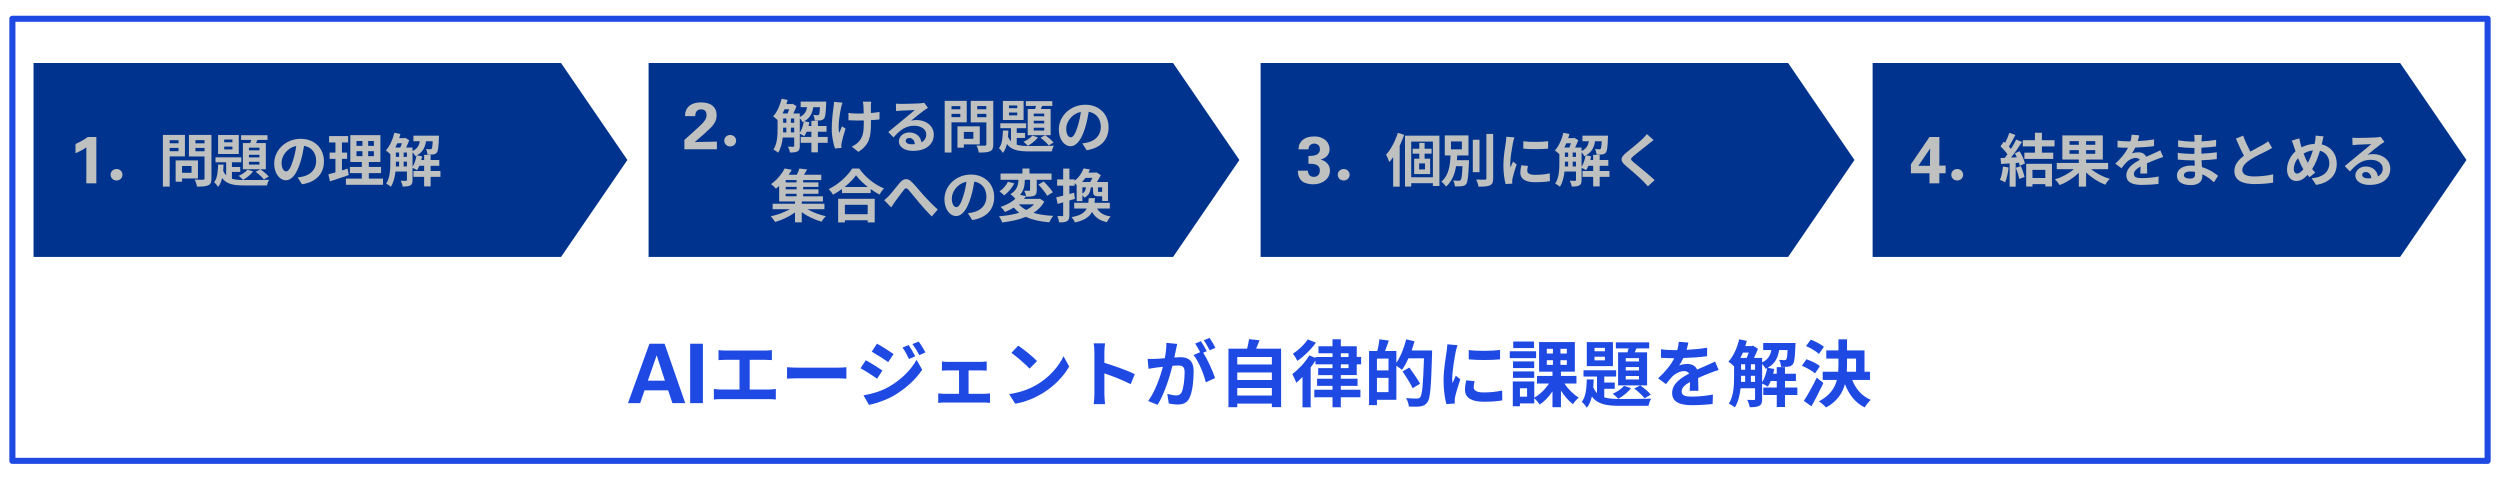 <?xml version="1.0" encoding="UTF-8"?>
<svg id="_レイヤー_3" data-name="レイヤー 3" xmlns="http://www.w3.org/2000/svg" viewBox="0 0 820 160">
  <defs>
    <style>
      .cls-1 {
        fill: none;
        stroke: #1e49e2;
        stroke-linejoin: round;
        stroke-width: 2px;
      }

      .cls-2 {
        fill: #bfc0c0;
      }

      .cls-3 {
        fill: #00338d;
        fill-rule: evenodd;
      }

      .cls-4 {
        fill: #1e49e2;
      }
    </style>
  </defs>
  <g>
    <path class="cls-4" d="M217.983,112.74l6.774,19.489h-4.211l-1.402-4.204h-7.72l-1.457,4.204h-3.994l7.044-19.489h4.966ZM218.092,124.849l-2.699-8.313-2.888,8.313h5.587Z"/>
    <path class="cls-4" d="M226.373,112.74h4.18v19.489h-4.18v-19.489Z"/>
    <path class="cls-4" d="M237.946,114.985h12.992c.717,0,1.553-.072,2.245-.144v3.272c-.717-.048-1.553-.096-2.245-.096h-5.039v9.744h6.329c.859,0,1.624-.096,2.245-.19v3.463c-.692-.096-1.696-.119-2.245-.119h-15.739c-.717,0-1.553.023-2.341.119v-3.463c.74.119,1.601.19,2.341.19h6.066v-9.744h-4.609c-.646,0-1.672.048-2.27.096v-3.272c.621.071,1.601.144,2.27.144Z"/>
    <path class="cls-4" d="M261.997,120.597h12.825c1.123,0,2.174-.096,2.795-.144v3.75c-.573-.023-1.792-.119-2.795-.119h-12.825c-1.361,0-2.962.048-3.846.119v-3.75c.86.072,2.604.144,3.846.144Z"/>
    <path class="cls-4" d="M289.439,121.529l-1.744,2.675c-1.361-.955-3.845-2.556-5.445-3.415l1.72-2.627c1.624.859,4.251,2.508,5.47,3.367ZM291.35,126.974c4.061-2.269,7.404-5.541,9.291-8.956l1.839,3.248c-2.197,3.32-5.589,6.329-9.481,8.598-2.437,1.362-5.876,2.556-7.978,2.938l-1.791-3.129c2.675-.454,5.541-1.266,8.12-2.699ZM293.094,116.132l-1.768,2.627c-1.338-.932-3.821-2.531-5.397-3.415l1.72-2.628c1.576.86,4.203,2.532,5.445,3.416ZM300.211,116.872l-2.078.884c-.692-1.505-1.242-2.532-2.102-3.75l2.006-.836c.669,1.003,1.624,2.604,2.174,3.702ZM303.555,115.582l-2.03.908c-.765-1.505-1.361-2.437-2.245-3.631l2.03-.836c.74.955,1.672,2.508,2.245,3.559Z"/>
    <path class="cls-4" d="M310.839,118.687h10.939c.573,0,1.289-.048,1.862-.12v3.01c-.597-.048-1.313-.096-1.862-.096h-4.085v7.69h5.207c.645,0,1.313-.096,1.815-.144v3.129c-.525-.095-1.409-.119-1.815-.119h-13.208c-.573,0-1.313.024-1.958.119v-3.129c.621.072,1.361.144,1.958.144h4.873v-7.69h-3.727c-.501,0-1.361.048-1.887.096v-3.01c.525.096,1.361.12,1.887.12Z"/>
    <path class="cls-4" d="M340.145,126.138c4.084-2.412,7.188-6.066,8.693-9.291l1.863,3.368c-1.815,3.225-4.992,6.521-8.837,8.837-2.413,1.457-5.493,2.794-8.861,3.367l-2.006-3.152c3.726-.525,6.83-1.743,9.147-3.129ZM340.145,118.425l-2.437,2.483c-1.242-1.337-4.228-3.94-5.971-5.159l2.245-2.388c1.672,1.122,4.776,3.606,6.162,5.063Z"/>
    <path class="cls-4" d="M358.964,115.486c0-.836-.071-2.029-.238-2.865h3.726c-.096.836-.215,1.887-.215,2.865v3.535c3.2.932,7.786,2.627,9.983,3.702l-1.361,3.296c-2.46-1.29-6.043-2.675-8.622-3.559v6.759c0,.692.119,2.364.215,3.344h-3.726c.144-.955.238-2.389.238-3.344v-13.733Z"/>
    <path class="cls-4" d="M385.69,114.794c-.144.717-.335,1.601-.502,2.46.812-.048,1.505-.096,2.006-.096,2.532,0,4.323,1.123,4.323,4.562,0,2.818-.334,6.688-1.361,8.765-.788,1.672-2.102,2.197-3.917,2.197-.907,0-2.054-.167-2.866-.334l-.501-3.152c.907.263,2.293.501,2.913.501.812,0,1.409-.238,1.792-1.026.645-1.361.979-4.252.979-6.616,0-1.91-.836-2.174-2.316-2.174-.382,0-.979.048-1.672.096-.907,3.631-2.675,9.291-4.872,12.802l-3.104-1.242c2.316-3.128,3.964-7.953,4.848-11.225-.859.096-1.624.19-2.054.238-.692.12-1.935.287-2.675.406l-.287-3.248c.884.071,1.672.023,2.556,0,.74-.024,1.863-.096,3.081-.215.335-1.791.55-3.535.502-5.04l3.559.358c-.144.621-.311,1.386-.43,1.982ZM395.816,115.176l-1.17.502c1.433,2.222,3.225,6.21,3.893,8.336l-3.033,1.385c-.62-2.651-2.316-6.854-4.012-8.956l2.149-.932c-.478-.907-1.075-2.054-1.624-2.818l1.887-.788c.597.884,1.457,2.389,1.91,3.271ZM398.659,114.077l-1.887.812c-.502-.979-1.267-2.389-1.935-3.296l1.91-.765c.621.908,1.505,2.412,1.911,3.248Z"/>
    <path class="cls-4" d="M420.203,114.364v19.179h-3.033v-1.171h-11.345v1.194h-2.891v-19.202h6.114c.263-1.027.525-2.174.646-3.129l3.438.382c-.358.956-.74,1.888-1.122,2.747h8.192ZM405.825,117.087v2.46h11.345v-2.46h-11.345ZM405.825,122.174v2.46h11.345v-2.46h-11.345ZM417.17,129.745v-2.483h-11.345v2.483h11.345Z"/>
    <path class="cls-4" d="M439.786,123.034v1.194h5.493v2.34h-5.493v1.267h6.425v2.46h-6.425v3.296h-2.723v-3.296h-5.971v-2.46h5.971v-1.267h-5.063v-2.34h5.063v-1.194h-4.705v-2.293h4.705v-1.242h-5.589v-1.242c-.453.741-1.003,1.505-1.576,2.245v13.112h-2.675v-9.983c-.692.717-1.361,1.361-2.03,1.911-.215-.598-.907-2.149-1.313-2.843,1.982-1.48,4.228-3.845,5.565-6.138l2.029.859v-.334h5.589v-1.218h-4.609v-2.293h4.609v-2.293h2.723v2.293h5.23v3.511h1.434v2.412h-1.434v3.535h-5.23ZM431.618,112.382c-1.553,2.222-3.917,4.538-6.09,5.971-.311-.621-1.004-1.791-1.434-2.341,1.839-1.17,3.846-3.104,4.824-4.681l2.699,1.051ZM439.786,117.087h2.532v-1.218h-2.532v1.218ZM439.786,120.741h2.532v-1.242h-2.532v1.242Z"/>
    <path class="cls-4" d="M469.736,114.961s0,.956-.023,1.29c-.311,10.676-.573,14.474-1.553,15.739-.669.884-1.337,1.146-2.293,1.313-.907.12-2.34.096-3.749.048-.048-.788-.431-1.982-.932-2.771,1.528.144,2.938.144,3.559.144.478,0,.74-.096,1.051-.406.692-.764,1.003-4.347,1.266-12.777h-5.111c-.62,1.433-1.361,2.746-2.102,3.773-.382-.358-1.194-.907-1.839-1.338v11.154h-6.377v1.743h-2.579v-17.745h2.698c.311-1.194.598-2.724.693-3.846l3.104.43c-.406,1.194-.836,2.389-1.242,3.416h3.702v3.869c1.386-2.007,2.531-4.896,3.225-7.691l2.723.621c-.263,1.027-.573,2.03-.932,3.033h6.711ZM455.431,117.612h-3.798v3.869h3.798v-3.869ZM455.431,128.623v-4.682h-3.798v4.682h3.798ZM463.359,127.333c-.668-1.433-2.149-3.773-3.319-5.517l2.221-1.267c1.194,1.648,2.771,3.917,3.512,5.303l-2.413,1.48Z"/>
    <path class="cls-4" d="M477.476,115.344c-.311,1.6-1.146,6.377-1.146,8.765,0,.454.023,1.075.096,1.553.358-.812.74-1.647,1.074-2.437l1.481,1.171c-.669,1.982-1.457,4.586-1.72,5.852-.072.358-.119.884-.119,1.122,0,.263.023.646.047.979l-2.771.191c-.478-1.648-.931-4.562-.931-7.811,0-3.582.74-7.619,1.003-9.458.071-.668.215-1.576.238-2.34l3.344.286c-.19.502-.501,1.695-.597,2.126ZM483.375,127.022c0,1.051.907,1.696,3.344,1.696,2.125,0,3.893-.191,5.994-.621l.048,3.224c-1.552.287-3.463.454-6.162.454-4.107,0-6.09-1.457-6.09-3.917,0-.932.144-1.887.406-3.104l2.746.263c-.19.788-.286,1.361-.286,2.006ZM492.021,114.794v3.081c-2.938.263-7.261.287-10.27,0v-3.057c2.938.405,7.69.286,10.27-.024Z"/>
    <path class="cls-4" d="M503.843,117.469h-8.646v-2.245h8.646v2.245ZM513.134,125.805c1.194,1.815,3.01,3.606,4.682,4.633-.621.479-1.481,1.481-1.911,2.15-1.361-1.052-2.771-2.699-3.917-4.467v5.445h-2.771v-5.206c-1.17,1.768-2.627,3.319-4.18,4.322-.405-.62-1.194-1.552-1.791-2.077v1.72h-4.705v.931h-2.341v-8.144h7.046v5.302c1.839-1.003,3.63-2.747,4.801-4.609h-3.917v-2.508h5.087v-1.386h-4.395v-9.721h11.728v9.721h-4.562v1.386h5.088v2.508h-3.941ZM503.223,120.717h-6.95v-2.173h6.95v2.173ZM496.272,121.816h6.95v2.125h-6.95v-2.125ZM503.15,114.173h-6.807v-2.149h6.807v2.149ZM500.882,127.357h-2.341v2.746h2.341v-2.746ZM507.354,115.965h2.006v-1.553h-2.006v1.553ZM507.354,119.666h2.006v-1.528h-2.006v1.528ZM513.922,114.412h-2.102v1.553h2.102v-1.553ZM513.922,118.138h-2.102v1.528h2.102v-1.528Z"/>
    <path class="cls-4" d="M526.198,130.343c1.434.43,3.177.525,5.303.525,1.624,0,8.144,0,10.103-.096-.382.549-.765,1.647-.907,2.341h-9.195c-4.49,0-7.452-.454-9.362-3.058-.335,1.434-.86,2.699-1.672,3.678-.358-.597-1.075-1.504-1.648-1.935,1.338-1.647,1.576-4.466,1.648-7.332h2.269c-.023.884-.071,1.744-.144,2.604.335.765.74,1.386,1.219,1.887v-5.445h-4.419v-2.054h10.7v2.054h-3.894v1.958h3.439v2.055h-3.439v2.818ZM529.041,120.096h-8.574v-7.882h8.574v7.882ZM526.413,114.101h-3.415v1.122h3.415v-1.122ZM526.413,117.015h-3.415v1.17h3.415v-1.17ZM534.987,127.309c-1.026,1.337-2.698,2.698-4.18,3.486-.405-.453-1.313-1.266-1.814-1.647,1.409-.646,2.842-1.576,3.678-2.58l2.316.741ZM533.794,115.558c.143-.406.263-.86.405-1.29h-4.203v-1.982h10.938v1.982h-4.18l-.573,1.29h4.061v10.843h-9.506v-10.843h3.058ZM537.591,117.469h-4.347v1.099h4.347v-1.099ZM537.591,120.407h-4.347v1.099h4.347v-1.099ZM537.591,123.32h-4.347v1.146h4.347v-1.146ZM537.973,126.426c1.267.836,2.747,2.102,3.487,3.009l-2.03,1.194c-.74-.932-2.221-2.341-3.415-3.177l1.958-1.026Z"/>
    <path class="cls-4" d="M553.187,114.746c2.269-.119,4.657-.334,6.759-.692l-.024,2.771c-2.269.334-5.206.525-7.785.597-.406.884-.884,1.744-1.362,2.437.621-.286,1.911-.478,2.699-.478,1.457,0,2.651.621,3.177,1.839,1.242-.573,2.245-.979,3.225-1.409.931-.406,1.767-.788,2.65-1.242l1.194,2.771c-.765.215-2.03.693-2.842,1.004-1.075.43-2.437.955-3.894,1.624.024,1.337.072,3.104.096,4.203h-2.866c.072-.717.096-1.863.12-2.914-1.792,1.027-2.747,1.959-2.747,3.153,0,1.313,1.122,1.672,3.463,1.672,2.03,0,4.682-.263,6.783-.669l-.096,3.081c-1.576.215-4.514.405-6.759.405-3.75,0-6.521-.907-6.521-3.988,0-3.057,2.866-4.968,5.589-6.377-.358-.597-1.003-.812-1.672-.812-1.337,0-2.818.764-3.726,1.647-.717.717-1.409,1.576-2.222,2.627l-2.556-1.91c2.508-2.316,4.204-4.442,5.278-6.592h-.311c-.979,0-2.723-.048-4.036-.144v-2.794c1.219.19,2.985.286,4.204.286h1.146c.263-.955.43-1.887.478-2.746l3.152.263c-.119.597-.286,1.385-.597,2.388Z"/>
    <path class="cls-4" d="M589.538,129.554h-4.061v3.94h-2.699v-3.94h-4.418v-2.437h4.418v-2.149h-1.981c-.287.692-.598,1.313-.956,1.839-.406-.286-1.266-.74-1.862-1.003v5.039c0,1.123-.191,1.839-.908,2.245-.74.406-1.72.478-3.177.478-.071-.692-.453-1.768-.812-2.412.955.048,1.887.048,2.174.048.286,0,.405-.096.405-.406v-3.438h-4.753c-.238,2.244-.788,4.562-1.887,6.281-.406-.383-1.433-1.027-1.958-1.267,1.6-2.46,1.72-6.019,1.72-8.693v-3.534c-.478-.479-1.361-1.194-1.863-1.529,1.624-1.743,2.89-4.538,3.535-7.332l2.508.525c-.144.573-.311,1.146-.502,1.696h2.174l.357-.12,1.625,1.003c-.335.932-.812,2.03-1.314,3.01h2.676v1.457c1.982-.908,2.698-2.293,3.033-4.036h-2.676v-2.317h10.604s-.023.598-.048.908c-.119,3.797-.334,5.445-.836,6.066-.405.501-.859.692-1.456.788-.526.071-1.457.096-2.413.071-.048-.74-.286-1.695-.645-2.293.74.072,1.386.096,1.72.096.286,0,.478-.048.645-.263.215-.263.335-1.074.431-3.057h-2.771c-.406,2.483-1.314,4.466-3.75,5.804l2.125.43c-.095.501-.19,1.027-.334,1.528h1.17v-2.149h2.699v2.149h3.583v2.389h-3.583v2.149h4.061v2.437ZM571.673,115.654c-.263.597-.525,1.193-.812,1.743h2.055c.238-.525.453-1.146.669-1.743h-1.911ZM571.076,123.679c0,.502,0,1.027-.024,1.576h1.361v-1.982h-1.337v.406ZM571.076,121.266h1.337v-1.791h-1.337v1.791ZM574.3,121.266h1.361v-1.791h-1.361v1.791ZM575.661,125.255v-1.982h-1.361v1.982h1.361ZM577.979,125.398c.788-1.242,1.361-2.962,1.647-4.657-.167.071-.334.167-.501.239-.216-.479-.693-1.146-1.146-1.625v6.043Z"/>
    <path class="cls-4" d="M595.317,122.461c-.907-.812-2.794-1.863-4.299-2.508l1.505-2.126c1.48.525,3.463,1.457,4.418,2.27l-1.624,2.364ZM598.064,125.638c-1.194,2.531-2.579,5.278-3.917,7.618l-2.484-1.767c1.194-1.815,2.891-4.825,4.228-7.619l2.174,1.768ZM596.607,116.084c-.859-.836-2.723-1.935-4.228-2.579l1.553-2.103c1.457.55,3.367,1.553,4.323,2.341l-1.648,2.341ZM607.522,124.61c1.146,2.938,3.177,5.35,6.09,6.544-.668.573-1.552,1.696-1.982,2.484-3.104-1.529-5.135-4.18-6.496-7.644-.788,2.938-2.531,5.661-6.186,7.667-.502-.597-1.601-1.576-2.364-2.006,3.63-1.911,5.23-4.371,5.923-7.046h-4.657v-2.675h5.087c.048-.788.072-1.576.072-2.364v-1.959h-3.989v-2.675h3.989v-3.631h2.817v3.631h5.732v6.998h1.791v2.675h-5.827ZM605.826,119.595c0,.788-.023,1.553-.071,2.341h3.033v-4.323h-2.962v1.982Z"/>
  </g>
  <polygon class="cls-3" points="11 20.672 184.023 20.672 205.78 52.473 184.023 84.274 11 84.274 11 20.672"/>
  <path class="cls-2" d="M24.766,47.225c1.45-.639,2.792-1.4,4.025-2.285h2.812v15.188h-3.291v-11.815c-.319.246-.783.548-1.392.902-.609.356-1.327.7-2.153,1.034v-3.024Z"/>
  <g>
    <path class="cls-2" d="M36.273,57.31c0-1.06.851-1.872,1.948-1.872s1.948.812,1.948,1.872c0,1.078-.851,1.892-1.948,1.892s-1.948-.813-1.948-1.892Z"/>
    <path class="cls-2" d="M55.662,51.296v9.911h-2.232v-16.947h7.226v7.036h-4.993ZM55.662,45.98v1.021h2.894v-1.021h-2.894ZM58.555,49.594v-1.078h-2.894v1.078h2.894ZM59.709,58.54v1.06h-2.1v-6.999h7.32v5.939h-5.221ZM59.709,54.454v2.232h3.121v-2.232h-3.121ZM69.356,58.521c0,1.248-.246,1.892-1.041,2.251-.775.378-1.967.435-3.708.435-.076-.643-.435-1.702-.756-2.308,1.097.076,2.383.057,2.743.038.359,0,.492-.113.492-.454v-7.169h-5.126v-7.055h7.396v14.262ZM64.097,45.962v1.04h2.989v-1.04h-2.989ZM67.086,49.612v-1.097h-2.989v1.097h2.989Z"/>
    <path class="cls-2" d="M76.07,58.635c1.135.341,2.516.416,4.199.416,1.286,0,6.45,0,8.001-.075-.303.435-.605,1.305-.719,1.854h-7.282c-3.556,0-5.901-.359-7.415-2.421-.265,1.135-.681,2.137-1.324,2.912-.284-.473-.851-1.191-1.305-1.532,1.06-1.305,1.249-3.537,1.305-5.807h1.797c-.019.7-.057,1.381-.113,2.062.265.605.586,1.098.964,1.495v-4.313h-3.499v-1.626h8.474v1.626h-3.083v1.552h2.724v1.626h-2.724v2.232ZM78.321,50.52h-6.791v-6.242h6.791v6.242ZM76.241,45.772h-2.705v.889h2.705v-.889ZM76.241,48.08h-2.705v.927h2.705v-.927ZM83.031,56.232c-.813,1.06-2.138,2.138-3.311,2.762-.321-.359-1.04-1.003-1.438-1.306,1.116-.51,2.251-1.248,2.913-2.042l1.835.586ZM82.085,46.927c.113-.322.208-.682.321-1.021h-3.329v-1.57h8.663v1.57h-3.31l-.454,1.021h3.216v8.587h-7.528v-8.587h2.421ZM85.093,48.439h-3.442v.87h3.442v-.87ZM85.093,50.766h-3.442v.869h3.442v-.869ZM85.093,53.074h-3.442v.907h3.442v-.907ZM85.396,55.532c1.002.662,2.175,1.665,2.761,2.384l-1.607.945c-.586-.737-1.759-1.854-2.705-2.516l1.551-.813Z"/>
    <path class="cls-2" d="M99.052,60.45l-1.419-2.251c.719-.075,1.249-.188,1.759-.302,2.421-.568,4.312-2.308,4.312-5.069,0-2.61-1.418-4.559-3.972-4.994-.265,1.608-.586,3.349-1.135,5.126-1.135,3.821-2.762,6.167-4.823,6.167-2.1,0-3.84-2.308-3.84-5.505,0-4.369,3.783-8.096,8.682-8.096,4.691,0,7.642,3.254,7.642,7.377,0,3.991-2.44,6.81-7.207,7.547ZM93.85,56.214c.794,0,1.532-1.192,2.308-3.745.435-1.4.794-3.008,1.002-4.578-3.121.644-4.804,3.405-4.804,5.485,0,1.911.756,2.838,1.494,2.838Z"/>
    <path class="cls-2" d="M114.392,57.424c-2.081.738-4.351,1.457-6.167,2.043l-.511-2.288c.662-.171,1.438-.379,2.308-.625v-4.444h-1.91v-2.062h1.91v-3.329h-2.081v-2.1h6.242v2.1h-2.023v3.329h1.702v2.062h-1.702v3.782c.624-.188,1.248-.378,1.854-.586l.378,2.118ZM125.627,58.578v2.043h-12.163v-2.043h5.221v-1.797h-3.916v-2.024h3.916v-1.626h-3.783v-8.796h9.874v8.796h-3.802v1.626h4.01v2.024h-4.01v1.797h4.653ZM116.926,47.834h1.948v-1.589h-1.948v1.589ZM116.926,51.22h1.948v-1.626h-1.948v1.626ZM122.639,46.245h-1.873v1.589h1.873v-1.589ZM122.639,49.594h-1.873v1.626h1.873v-1.626Z"/>
    <path class="cls-2" d="M144.466,58.011h-3.216v3.121h-2.137v-3.121h-3.499v-1.93h3.499v-1.702h-1.57c-.227.549-.473,1.04-.757,1.456-.321-.227-1.002-.586-1.475-.794v3.991c0,.889-.151,1.456-.719,1.777-.586.322-1.362.379-2.516.379-.057-.549-.359-1.4-.643-1.911.756.038,1.494.038,1.721.038.227,0,.321-.075.321-.321v-2.724h-3.764c-.189,1.777-.624,3.612-1.494,4.975-.321-.303-1.135-.813-1.551-1.003,1.267-1.948,1.362-4.767,1.362-6.885v-2.8c-.378-.378-1.078-.945-1.476-1.21,1.286-1.381,2.289-3.594,2.799-5.807l1.986.416c-.114.454-.246.907-.397,1.343h1.721l.284-.095,1.286.795c-.265.737-.643,1.607-1.041,2.383h2.119v1.154c1.57-.719,2.137-1.816,2.402-3.197h-2.118v-1.835h8.398s-.019.474-.038.719c-.095,3.008-.265,4.313-.662,4.805-.322.397-.681.549-1.154.624-.416.057-1.154.076-1.911.057-.038-.586-.227-1.343-.51-1.815.586.057,1.097.075,1.362.075.227,0,.378-.037.511-.208.17-.208.265-.851.34-2.421h-2.194c-.321,1.968-1.04,3.537-2.969,4.597l1.683.34c-.076.397-.151.813-.265,1.211h.927v-1.702h2.137v1.702h2.837v1.892h-2.837v1.702h3.216v1.93ZM130.318,47.002c-.208.473-.416.946-.643,1.381h1.626c.189-.416.359-.908.53-1.381h-1.513ZM129.845,53.357c0,.397,0,.813-.019,1.248h1.078v-1.569h-1.059v.321ZM129.845,51.447h1.059v-1.419h-1.059v1.419ZM132.398,51.447h1.078v-1.419h-1.078v1.419ZM133.477,54.605v-1.569h-1.078v1.569h1.078ZM135.312,54.72c.624-.984,1.078-2.346,1.305-3.688-.133.057-.265.132-.397.188-.17-.378-.548-.907-.908-1.286v4.786Z"/>
  </g>
  <polygon class="cls-3" points="212.736 20.672 384.765 20.672 406.522 52.473 384.765 84.274 212.736 84.274 212.736 20.672"/>
  <path class="cls-2" d="M224.48,45.893l3.937-3.544c.609-.551,1.127-1.036,1.555-1.457.428-.42.772-.805,1.033-1.152s.45-.674.565-.979.174-.623.174-.956c0-.696-.16-1.192-.479-1.49-.319-.297-.762-.445-1.327-.445-.406,0-.733.072-.979.218-.246.145-.438.33-.576.555s-.232.467-.283.729c-.051.261-.076.5-.076.718h-3.328c0-.146.004-.326.011-.544.007-.218.04-.449.098-.696.058-.246.148-.507.272-.783.123-.275.293-.552.511-.827.435-.553,1.033-.967,1.794-1.242.761-.276,1.606-.415,2.534-.415,1.668,0,2.941.37,3.819,1.11.878.739,1.318,1.748,1.318,3.024,0,.552-.062,1.049-.185,1.491-.124.442-.337.893-.642,1.349-.304.457-.725.954-1.261,1.491-.537.536-1.218,1.168-2.044,1.893l-3.045,2.655,7.272-.152v2.517h-10.669v-3.065Z"/>
  <g>
    <path class="cls-2" d="M237.553,46.14c0-1.06.851-1.872,1.948-1.872s1.948.812,1.948,1.872c0,1.078-.851,1.892-1.948,1.892s-1.948-.813-1.948-1.892Z"/>
    <path class="cls-2" d="M271.486,46.841h-3.216v3.121h-2.137v-3.121h-3.499v-1.93h3.499v-1.702h-1.57c-.227.549-.473,1.04-.757,1.456-.321-.227-1.002-.586-1.475-.794v3.991c0,.889-.151,1.456-.719,1.777-.586.322-1.362.379-2.516.379-.057-.549-.359-1.4-.643-1.911.756.038,1.494.038,1.721.038.227,0,.321-.075.321-.321v-2.724h-3.764c-.189,1.777-.624,3.612-1.494,4.975-.321-.303-1.135-.813-1.551-1.003,1.267-1.948,1.362-4.767,1.362-6.885v-2.8c-.378-.378-1.078-.945-1.476-1.21,1.286-1.381,2.289-3.594,2.799-5.807l1.986.416c-.114.454-.246.907-.397,1.343h1.721l.284-.095,1.286.795c-.265.737-.643,1.607-1.041,2.383h2.119v1.154c1.57-.719,2.137-1.816,2.402-3.197h-2.118v-1.835h8.398s-.019.474-.038.719c-.095,3.008-.265,4.313-.662,4.805-.322.397-.681.549-1.154.624-.416.057-1.154.076-1.911.057-.038-.586-.227-1.343-.51-1.815.586.057,1.097.075,1.362.075.227,0,.378-.037.511-.208.17-.208.265-.851.34-2.421h-2.194c-.321,1.968-1.04,3.537-2.969,4.597l1.683.34c-.076.397-.151.813-.265,1.211h.927v-1.702h2.137v1.702h2.837v1.892h-2.837v1.702h3.216v1.93ZM257.338,35.832c-.208.473-.416.946-.643,1.381h1.626c.189-.416.359-.908.53-1.381h-1.513ZM256.865,42.187c0,.397,0,.813-.019,1.248h1.078v-1.569h-1.059v.321ZM256.865,40.277h1.059v-1.419h-1.059v1.419ZM259.418,40.277h1.078v-1.419h-1.078v1.419ZM260.497,43.435v-1.569h-1.078v1.569h1.078ZM262.332,43.55c.624-.984,1.078-2.346,1.305-3.688-.133.057-.265.132-.397.188-.17-.378-.548-.907-.908-1.286v4.786Z"/>
    <path class="cls-2" d="M275.894,35.208c-.473,2.1-1.135,6.071-.625,8.417.246-.586.586-1.494.908-2.194l1.172.757c-.548,1.627-1.059,3.537-1.286,4.615-.076.284-.113.7-.113.927,0,.189.019.511.038.775l-2.1.208c-.416-1.135-1.078-3.782-1.078-6.128,0-3.103.378-6.015.605-7.547.095-.53.113-1.173.132-1.646l2.799.283c-.17.454-.359,1.135-.454,1.532ZM285.653,34.64v2.421c1.059-.075,2.062-.189,2.837-.341l-.019,2.459c-.756.095-1.74.171-2.799.228v.794c0,4.464-.34,7.207-4.124,9.609l-2.175-1.722c.719-.321,1.665-.927,2.194-1.513,1.457-1.514,1.759-3.197,1.759-6.394v-.681c-.719.019-1.418.037-2.118.037-.813,0-1.986-.057-2.913-.094v-2.402c.927.132,1.854.208,2.856.208.681,0,1.418-.02,2.137-.038-.019-1.06-.038-2.043-.076-2.554-.038-.473-.132-1.002-.208-1.305h2.743c-.057.416-.076.87-.095,1.286Z"/>
    <path class="cls-2" d="M295.564,34.073c1.002,0,5.05-.076,6.128-.17.776-.076,1.211-.133,1.438-.209l1.229,1.684c-.435.284-.889.549-1.324.87-1.021.719-3.008,2.384-4.199,3.329.624-.151,1.191-.208,1.797-.208,3.215,0,5.656,2.005,5.656,4.767,0,2.988-2.27,5.353-6.847,5.353-2.629,0-4.615-1.21-4.615-3.102,0-1.532,1.38-2.951,3.386-2.951,2.345,0,3.764,1.438,4.029,3.234,1.04-.548,1.57-1.418,1.57-2.572,0-1.702-1.702-2.855-3.934-2.855-2.894,0-4.786,1.531-6.81,3.839l-1.721-1.777c1.343-1.078,3.632-3.008,4.748-3.935,1.059-.87,3.026-2.459,3.953-3.272-.964.02-3.575.133-4.577.189-.511.038-1.116.095-1.551.151l-.076-2.459c.53.075,1.192.095,1.721.095ZM298.969,47.332c.397,0,.757-.019,1.097-.057-.114-1.229-.813-2.023-1.835-2.023-.719,0-1.172.435-1.172.907,0,.7.775,1.173,1.91,1.173Z"/>
    <path class="cls-2" d="M312.096,40.126v9.911h-2.232v-16.947h7.226v7.036h-4.993ZM312.096,34.81v1.021h2.894v-1.021h-2.894ZM314.99,38.424v-1.078h-2.894v1.078h2.894ZM316.144,47.37v1.06h-2.1v-6.999h7.32v5.939h-5.221ZM316.144,43.284v2.232h3.121v-2.232h-3.121ZM325.791,47.351c0,1.248-.246,1.892-1.041,2.251-.775.378-1.967.435-3.708.435-.076-.643-.435-1.702-.756-2.308,1.097.076,2.383.057,2.743.038.359,0,.492-.113.492-.454v-7.169h-5.126v-7.055h7.396v14.262ZM320.532,34.792v1.04h2.989v-1.04h-2.989ZM323.521,38.442v-1.097h-2.989v1.097h2.989Z"/>
    <path class="cls-2" d="M333.489,47.465c1.135.341,2.516.416,4.199.416,1.286,0,6.45,0,8.001-.075-.303.435-.605,1.305-.719,1.854h-7.282c-3.556,0-5.901-.359-7.415-2.421-.265,1.135-.681,2.137-1.324,2.912-.284-.473-.851-1.191-1.305-1.532,1.06-1.305,1.249-3.537,1.305-5.807h1.797c-.019.7-.057,1.381-.113,2.062.265.605.586,1.098.964,1.495v-4.313h-3.499v-1.626h8.474v1.626h-3.083v1.552h2.724v1.626h-2.724v2.232ZM335.74,39.35h-6.791v-6.242h6.791v6.242ZM333.659,34.602h-2.705v.889h2.705v-.889ZM333.659,36.91h-2.705v.927h2.705v-.927ZM340.45,45.062c-.813,1.06-2.138,2.138-3.311,2.762-.321-.359-1.04-1.003-1.438-1.306,1.116-.51,2.251-1.248,2.913-2.042l1.835.586ZM339.504,35.757c.113-.322.208-.682.321-1.021h-3.329v-1.57h8.663v1.57h-3.31l-.454,1.021h3.216v8.587h-7.528v-8.587h2.421ZM342.511,37.269h-3.442v.87h3.442v-.87ZM342.511,39.596h-3.442v.869h3.442v-.869ZM342.511,41.904h-3.442v.907h3.442v-.907ZM342.814,44.362c1.002.662,2.175,1.665,2.761,2.384l-1.607.945c-.586-.737-1.759-1.854-2.705-2.516l1.551-.813Z"/>
    <path class="cls-2" d="M356.414,49.28l-1.419-2.251c.719-.075,1.249-.188,1.759-.302,2.421-.568,4.312-2.308,4.312-5.069,0-2.61-1.418-4.559-3.972-4.994-.265,1.608-.586,3.349-1.135,5.126-1.135,3.821-2.762,6.167-4.823,6.167-2.1,0-3.84-2.308-3.84-5.505,0-4.369,3.783-8.096,8.682-8.096,4.691,0,7.642,3.254,7.642,7.377,0,3.991-2.44,6.81-7.207,7.547ZM351.212,45.044c.794,0,1.532-1.192,2.308-3.745.435-1.4.794-3.008,1.002-4.578-3.121.644-4.804,3.405-4.804,5.485,0,1.911.756,2.838,1.494,2.838Z"/>
  </g>
  <g>
    <path class="cls-2" d="M264.813,68.623c1.702.983,3.972,1.835,6.053,2.289-.473.435-1.097,1.267-1.4,1.797-2.213-.605-4.615-1.74-6.488-3.103v3.311h-2.213v-3.234c-1.873,1.361-4.312,2.516-6.526,3.121-.34-.549-.964-1.381-1.438-1.854,2.156-.453,4.502-1.323,6.261-2.326h-5.636v-1.797h7.339v-.737h-5.202v-5.107c-.34.321-.7.624-1.078.927-.359-.511-1.097-1.191-1.589-1.513,2.1-1.514,3.632-3.5,4.483-5.146l2.326.436c-.302.548-.643,1.078-1.021,1.626h2.686c.322-.681.643-1.438.833-2.042l2.535.303c-.322.604-.681,1.21-1.021,1.739h5.655v1.74h-5.939v.776h5.012v1.475h-5.012v.795h5.031v1.476h-5.031v.812h6.488v1.703h-6.942v.737h7.434v1.797h-5.599ZM261.276,59.052h-3.575v.776h3.575v-.776ZM261.276,61.303h-3.575v.795h3.575v-.795ZM257.701,64.386h3.575v-.812h-3.575v.812Z"/>
    <path class="cls-2" d="M281.836,55.288c2.024,2.894,5.088,5.296,8.096,6.507-.549.586-1.06,1.324-1.457,2.023-.965-.491-1.948-1.115-2.894-1.797v1.306h-9.419v-1.324c-.927.681-1.93,1.305-2.932,1.854-.303-.549-.927-1.361-1.418-1.835,3.253-1.569,6.28-4.426,7.698-6.733h2.327ZM274.914,65.199h11.992v7.755h-2.308v-.699h-7.472v.699h-2.213v-7.755ZM284.655,61.341c-1.57-1.229-2.97-2.591-3.877-3.84-.889,1.268-2.213,2.61-3.764,3.84h7.642ZM277.126,67.185v3.083h7.472v-3.083h-7.472Z"/>
    <path class="cls-2" d="M291.615,64.178c.87-.907,2.327-2.855,3.499-4.218,1.324-1.494,2.554-1.627,3.935-.283,1.286,1.248,2.799,3.196,3.916,4.406,1.21,1.324,2.818,3.027,4.615,4.635l-1.948,2.27c-1.362-1.286-2.97-3.121-4.162-4.521-1.172-1.399-2.591-3.196-3.48-4.199-.662-.737-1.021-.643-1.57.057-.756.946-2.1,2.818-2.913,3.896-.435.624-.87,1.306-1.192,1.797l-2.308-2.364c.567-.435,1.041-.87,1.608-1.476Z"/>
    <path class="cls-2" d="M318.891,72.179l-1.419-2.251c.719-.075,1.249-.188,1.759-.302,2.421-.568,4.312-2.308,4.312-5.069,0-2.61-1.418-4.559-3.972-4.994-.265,1.608-.586,3.349-1.135,5.126-1.135,3.821-2.762,6.167-4.823,6.167-2.1,0-3.84-2.308-3.84-5.505,0-4.369,3.783-8.096,8.682-8.096,4.691,0,7.642,3.254,7.642,7.377,0,3.991-2.44,6.81-7.207,7.547ZM313.689,67.942c.794,0,1.532-1.192,2.308-3.745.435-1.4.794-3.008,1.002-4.578-3.121.644-4.804,3.405-4.804,5.485,0,1.911.756,2.838,1.494,2.838Z"/>
    <path class="cls-2" d="M342.534,66.145c-.851,1.513-2.062,2.724-3.537,3.669,1.816.549,3.991.87,6.469.983-.473.53-1.021,1.495-1.305,2.119-3.064-.246-5.599-.813-7.661-1.797-2.308.964-4.994,1.532-7.793,1.854-.17-.567-.662-1.532-1.059-2.024,2.421-.188,4.691-.548,6.639-1.173-.643-.491-1.229-1.059-1.759-1.683-.851.529-1.816,1.021-2.913,1.456-.284-.529-.946-1.324-1.419-1.664,2.138-.719,3.727-1.665,4.823-2.687-.34-.473-1.116-1.173-1.607-1.513,2.308-1.362,2.61-3.254,2.629-4.71h-5.863v-2.062h7.188v-1.627h2.308v1.627h7.244v2.062h-4.861v3.404c0,.946-.151,1.494-.794,1.816-.662.303-1.532.321-2.667.321-.076-.586-.359-1.419-.625-1.967.662.019,1.4.019,1.608.019.227,0,.284-.057.284-.246v-3.348h-1.721c0,1.513-.208,3.386-1.57,4.956l1.986.396c-.227.303-.454.605-.7.908h4.823l.397-.075,1.456.983ZM332.698,60.168c-.775,1.476-2.024,2.988-3.329,3.915-.416-.416-1.135-1.021-1.551-1.305,1.172-.757,2.289-2.043,2.78-3.178l2.1.567ZM334.192,67.015c.643.737,1.438,1.343,2.421,1.854,1.003-.511,1.873-1.116,2.573-1.854h-4.994ZM342.326,59.525c1.078,1.059,2.402,2.534,3.007,3.537l-1.873,1.153c-.529-1.021-1.815-2.572-2.875-3.688l1.74-1.002Z"/>
    <path class="cls-2" d="M352.578,65.219c-.605.188-1.21.378-1.815.548v4.786c0,1.04-.17,1.607-.738,1.967-.586.359-1.381.435-2.629.416-.057-.549-.302-1.476-.567-2.08.681.037,1.343.037,1.57.019.227,0,.322-.076.322-.321v-4.181c-.624.189-1.249.359-1.797.511l-.492-2.156c.643-.133,1.438-.341,2.289-.549v-3.271h-1.986v-2.062h1.986v-3.556h2.043v3.556h1.721v.416c1.513-1.153,2.421-2.647,2.913-4.028l2.081.321c-.151.359-.302.719-.473,1.06h2.327l.321-.076,1.419.89c-.341.699-.813,1.532-1.287,2.27h3.632v6.223h-1.91v-1.551h-1.305c-1.381,0-1.684-.416-1.684-1.778v-1.135h-.738c-.17,1.551-.643,2.687-2.156,3.386-.132-.246-.359-.567-.605-.851v1.967h-1.873v-5.239c-.189-.228-.435-.454-.662-.662v.852h-1.721v2.724l1.532-.436.284,2.024ZM359.841,68.396c.832,1.418,2.232,2.288,4.482,2.609-.454.436-1.002,1.287-1.248,1.873-2.459-.529-3.935-1.627-4.88-3.386-.851,1.646-2.478,2.78-5.618,3.48-.189-.53-.7-1.306-1.097-1.74,2.932-.567,4.293-1.457,4.956-2.837h-4.104v-1.873h4.634c.075-.473.113-.983.151-1.532h2.043c-.038.53-.076,1.04-.151,1.532h5.013v1.873h-4.18ZM356.021,58.333c-.322.474-.7.927-1.097,1.362h2.667c.246-.416.511-.889.719-1.362h-2.289ZM355.018,63.478c.794-.474,1.059-1.116,1.172-2.024h-1.172v2.024ZM361.506,61.454h-1.362v1.135c0,.322.038.359.303.359h.738c.208,0,.284-.019.322-.132v-1.362Z"/>
  </g>
  <polygon class="cls-3" points="413.478 20.672 586.501 20.672 608.258 52.473 586.501 84.274 413.478 84.274 413.478 20.672"/>
  <path class="cls-2" d="M428.988,55.987c0,.116.018.287.054.512s.12.449.25.674c.131.225.327.421.588.588.261.166.616.25,1.065.25.609,0,1.088-.191,1.437-.575.348-.383.521-.878.521-1.485,0-.563-.119-.993-.358-1.29-.239-.296-.544-.517-.914-.661s-.775-.228-1.218-.25c-.442-.021-.859-.032-1.251-.032v-2.554c.377-.014.787-.035,1.229-.064.442-.029.853-.115,1.229-.26s.688-.364.934-.66c.246-.296.368-.718.368-1.267,0-.612-.188-1.067-.565-1.367-.377-.299-.812-.448-1.305-.448-.479,0-.906.156-1.283.468s-.566.786-.566,1.424h-3.327c.028-.333.09-.729.185-1.185.094-.456.33-.916.707-1.38.507-.607,1.131-1.039,1.87-1.292.739-.254,1.522-.381,2.35-.381.972,0,1.784.138,2.437.412.653.275,1.179.619,1.578,1.031.398.413.682.861.849,1.346s.25.93.25,1.335c0,.64-.119,1.17-.358,1.592s-.522.763-.849,1.024c-.327.262-.649.455-.969.578-.319.124-.566.207-.74.251.247.072.522.174.827.305.305.13.632.34.98.63.261.218.476.449.643.695.167.247.294.489.381.729s.146.472.174.696c.029.225.044.424.044.597,0,.639-.138,1.232-.413,1.783-.276.551-.66,1.025-1.153,1.424s-1.077.71-1.752.935c-.674.225-1.402.337-2.186.337-.262,0-.555-.015-.881-.043-.326-.029-.652-.084-.979-.164-.326-.08-.645-.185-.957-.315-.312-.131-.591-.298-.837-.501-.334-.276-.595-.581-.783-.915s-.327-.664-.414-.99c-.086-.327-.141-.624-.163-.892-.021-.269-.032-.482-.032-.643h3.307Z"/>
  <g>
    <path class="cls-2" d="M438.783,57.31c0-1.06.851-1.872,1.948-1.872,1.097,0,1.948.812,1.948,1.872,0,1.078-.852,1.892-1.948,1.892-1.098,0-1.948-.813-1.948-1.892Z"/>
    <path class="cls-2" d="M460.573,44.221c-.417,1.191-.908,2.402-1.476,3.594v13.41h-2.138v-9.684c-.416.586-.832,1.135-1.268,1.626-.17-.548-.719-1.872-1.059-2.439,1.569-1.722,3.007-4.427,3.858-7.15l2.081.644ZM472.13,44.505v16.513h-2.138v-.927h-7.111v1.098h-2.043v-16.684h11.292ZM469.992,58.142v-11.689h-7.111v11.689h7.111ZM467.269,50.407v1.626h1.816v5.069h-5.24v-5.069h1.684v-1.626h-2.175v-1.627h2.175v-1.93h1.74v1.93h2.289v1.627h-2.289ZM467.401,53.584h-1.93v1.986h1.93v-1.986Z"/>
    <path class="cls-2" d="M481.833,52.544s-.02.549-.02.813c-.188,4.559-.397,6.374-.907,7.018-.379.454-.813.624-1.419.7-.511.075-1.381.094-2.289.057-.019-.587-.246-1.4-.567-1.948.757.094,1.514.094,1.854.094.284,0,.454-.037.624-.245.284-.322.454-1.532.587-4.521h-2.1c-.435,2.591-1.324,5.012-3.329,6.714-.321-.567-.965-1.267-1.494-1.646,2.478-2.042,2.856-5.447,3.008-8.587h-1.892v-6.582h7.773v6.582h-3.688c-.037.511-.075,1.04-.113,1.551h3.973ZM475.932,48.988h3.556v-2.592h-3.556v2.592ZM485.275,56.478h-2.194v-10.649h2.194v10.649ZM489.758,43.919v14.564c0,1.324-.265,1.948-1.04,2.308s-2.043.435-3.765.435c-.094-.661-.435-1.702-.775-2.326,1.229.038,2.44.038,2.838.038.359,0,.511-.113.511-.454v-14.564h2.231Z"/>
    <path class="cls-2" d="M496.265,46.756c-.246,1.268-.908,5.051-.908,6.942,0,.359.02.851.076,1.229.284-.644.586-1.306.852-1.93l1.172.927c-.529,1.57-1.153,3.632-1.361,4.634-.057.284-.095.7-.095.89,0,.208.019.511.038.775l-2.194.151c-.378-1.306-.737-3.613-.737-6.186,0-2.837.586-6.033.794-7.49.057-.529.17-1.248.189-1.854l2.647.228c-.151.396-.396,1.343-.473,1.683ZM500.937,56.006c0,.832.719,1.343,2.648,1.343,1.684,0,3.083-.151,4.747-.492l.038,2.554c-1.229.227-2.742.359-4.88.359-3.253,0-4.823-1.153-4.823-3.102,0-.738.113-1.495.321-2.459l2.176.208c-.151.624-.228,1.078-.228,1.589ZM507.784,46.321v2.439c-2.327.208-5.75.228-8.134,0v-2.421c2.327.321,6.091.228,8.134-.019Z"/>
    <path class="cls-2" d="M527.909,58.011h-3.215v3.121h-2.138v-3.121h-3.499v-1.93h3.499v-1.702h-1.57c-.227.549-.473,1.04-.756,1.456-.322-.227-1.003-.586-1.476-.794v3.991c0,.889-.151,1.456-.719,1.777-.587.322-1.362.379-2.516.379-.057-.549-.359-1.4-.644-1.911.757.038,1.494.038,1.722.038.227,0,.321-.075.321-.321v-2.724h-3.764c-.189,1.777-.624,3.612-1.494,4.975-.322-.303-1.136-.813-1.552-1.003,1.268-1.948,1.362-4.767,1.362-6.885v-2.8c-.378-.378-1.078-.945-1.476-1.21,1.286-1.381,2.289-3.594,2.8-5.807l1.985.416c-.113.454-.245.907-.396,1.343h1.721l.284-.095,1.286.795c-.265.737-.644,1.607-1.04,2.383h2.118v1.154c1.569-.719,2.138-1.816,2.402-3.197h-2.119v-1.835h8.398s-.019.474-.038.719c-.094,3.008-.265,4.313-.662,4.805-.321.397-.681.549-1.153.624-.416.057-1.154.076-1.91.057-.038-.586-.228-1.343-.511-1.815.586.057,1.097.075,1.361.075.228,0,.379-.037.511-.208.171-.208.265-.851.341-2.421h-2.194c-.321,1.968-1.04,3.537-2.97,4.597l1.684.34c-.075.397-.151.813-.265,1.211h.927v-1.702h2.138v1.702h2.837v1.892h-2.837v1.702h3.215v1.93ZM513.761,47.002c-.208.473-.416.946-.643,1.381h1.627c.188-.416.359-.908.529-1.381h-1.514ZM513.288,53.357c0,.397,0,.813-.019,1.248h1.078v-1.569h-1.06v.321ZM513.288,51.447h1.06v-1.419h-1.06v1.419ZM515.842,51.447h1.078v-1.419h-1.078v1.419ZM516.92,54.605v-1.569h-1.078v1.569h1.078ZM518.755,54.72c.624-.984,1.078-2.346,1.305-3.688-.132.057-.265.132-.396.188-.171-.378-.549-.907-.908-1.286v4.786Z"/>
    <path class="cls-2" d="M540.734,47.229c-1.229.983-3.727,2.912-4.994,3.99-1.002.87-.983,1.078.038,1.968,1.419,1.191,5.013,4.028,6.941,5.901l-2.213,2.023c-.529-.586-1.078-1.191-1.646-1.759-1.153-1.191-3.935-3.556-5.655-5.031-1.892-1.607-1.74-2.61.151-4.199,1.494-1.211,4.085-3.311,5.353-4.54.549-.548,1.154-1.153,1.457-1.607l2.213,1.948c-.587.454-1.211.946-1.646,1.306Z"/>
  </g>
  <polygon class="cls-3" points="614.22 20.672 787.243 20.672 809 52.473 787.243 84.274 614.22 84.274 614.22 20.672"/>
  <path class="cls-2" d="M626.778,56.819v-2.938l6.09-8.941h3.257l-.022,9.382h2.066v2.497h-2.066v3.31h-3.234v-3.31h-6.09ZM629.215,54.379h3.828v-4.003c0-.043.004-.138.011-.282.008-.146.012-.305.012-.479s.003-.345.011-.512c.007-.166.011-.301.011-.402l-3.872,5.678Z"/>
  <g>
    <path class="cls-2" d="M640.018,57.31c0-1.06.851-1.872,1.948-1.872,1.097,0,1.948.812,1.948,1.872,0,1.078-.852,1.892-1.948,1.892-1.098,0-1.948-.813-1.948-1.892Z"/>
    <path class="cls-2" d="M658.818,54.928c-.188,1.777-.586,3.669-1.135,4.88-.397-.246-1.229-.644-1.721-.813.548-1.116.851-2.8,1.002-4.389l1.854.322ZM662.45,49.602c.757,1.268,1.514,2.918,1.74,4.001l-1.702.794c-.057-.303-.151-.643-.265-1.021l-1.078.076v7.773h-1.986v-7.622c-1.021.057-1.967.132-2.8.189l-.188-1.958,1.399-.057c.284-.359.586-.757.87-1.173-.549-.813-1.476-1.835-2.27-2.604l1.059-1.549c.151.133.303.265.454.397.53-1.04,1.06-2.308,1.381-3.291l1.986.7c-.681,1.305-1.457,2.761-2.138,3.817.246.265.473.548.662.793.681-1.057,1.286-2.152,1.74-3.098l1.91.795c-1.059,1.661-2.383,3.587-3.612,5.116l1.91-.095c-.208-.435-.435-.887-.662-1.283l1.589-.703ZM662.848,54.492c.511,1.116,1.002,2.592,1.229,3.556l-1.778.625c-.151-.965-.643-2.497-1.116-3.651l1.665-.529ZM669.751,48.023v2.062h3.708v2.043h-9.458v-2.043h3.462v-2.062h-3.991v-2.043h3.991v-2.439h2.288v2.439h4.143v2.043h-4.143ZM664.588,53.717h8.455v7.452h-2.176v-.775h-4.218v.795h-2.062v-7.472ZM666.649,55.721v2.667h4.218v-2.667h-4.218Z"/>
    <path class="cls-2" d="M685.885,55.495c1.665,1.343,3.973,2.553,6.129,3.178-.511.454-1.191,1.343-1.514,1.91-2.193-.832-4.501-2.308-6.261-4.029v4.653h-2.383v-4.559c-1.74,1.74-4.048,3.216-6.299,4.048-.341-.529-1.021-1.399-1.532-1.872,2.251-.662,4.597-1.911,6.186-3.329h-5.599v-2.062h7.244v-1.116h-5.41v-7.906h13.278v7.906h-5.485v1.116h7.226v2.062h-5.58ZM678.812,47.494h3.045v-1.211h-3.045v1.211ZM681.856,50.444v-1.21h-3.045v1.21h3.045ZM687.247,46.283h-3.008v1.211h3.008v-1.211ZM687.247,49.234h-3.008v1.21h3.008v-1.21Z"/>
    <path class="cls-2" d="M701.188,46.283c1.797-.095,3.688-.265,5.353-.549l-.019,2.194c-1.797.265-4.123.416-6.166.473-.321.7-.7,1.381-1.078,1.93.491-.227,1.513-.378,2.137-.378,1.154,0,2.1.491,2.516,1.456.984-.454,1.778-.775,2.554-1.116.738-.321,1.4-.624,2.1-.983l.946,2.194c-.605.17-1.608.549-2.251.794-.852.341-1.93.757-3.083,1.286.019,1.06.057,2.459.075,3.329h-2.27c.057-.567.075-1.475.095-2.308-1.419.813-2.176,1.552-2.176,2.497,0,1.04.89,1.324,2.743,1.324,1.607,0,3.707-.208,5.372-.529l-.076,2.439c-1.248.17-3.575.321-5.353.321-2.97,0-5.164-.719-5.164-3.158,0-2.421,2.27-3.935,4.426-5.051-.283-.473-.794-.643-1.324-.643-1.059,0-2.231.605-2.95,1.305-.567.567-1.116,1.249-1.759,2.081l-2.024-1.514c1.986-1.834,3.329-3.518,4.181-5.22h-.246c-.775,0-2.156-.038-3.196-.114v-2.213c.964.151,2.364.228,3.328.228h.908c.208-.757.341-1.495.379-2.176l2.496.208c-.095.473-.227,1.098-.473,1.892Z"/>
    <path class="cls-2" d="M722.126,45.602c-.019.189-.019.473-.019.775,1.551-.076,3.12-.227,4.785-.511l-.019,2.175c-1.249.151-2.97.322-4.805.417v1.948c1.91-.095,3.518-.246,5.05-.454l-.019,2.231c-1.702.189-3.178.321-4.993.379.037.719.075,1.494.132,2.25,2.384.682,4.199,1.948,5.296,2.856l-1.361,2.118c-1.021-.945-2.308-1.948-3.821-2.629.02.265.02.492.02.7,0,1.607-1.229,2.855-3.727,2.855-3.026,0-4.615-1.153-4.615-3.158,0-1.91,1.759-3.254,4.672-3.254.397,0,.795.02,1.173.058-.038-.587-.057-1.192-.075-1.76h-.984c-1.097,0-3.253-.095-4.501-.246l-.02-2.231c1.229.227,3.557.359,4.559.359h.908c0-.624,0-1.305.019-1.948h-.699c-1.192,0-3.386-.17-4.635-.341l-.057-2.156c1.362.228,3.519.416,4.672.416h.738v-.889c0-.359-.038-.945-.114-1.305h2.554c-.057.378-.095.851-.113,1.343ZM718.305,58.578c1.003,0,1.665-.284,1.665-1.381,0-.208,0-.473-.019-.813-.511-.075-1.021-.133-1.552-.133-1.343,0-2.08.53-2.08,1.173,0,.719.681,1.154,1.985,1.154Z"/>
    <path class="cls-2" d="M738.109,49.725c1.551-.907,3.196-1.721,4.085-2.231.719-.416,1.268-.738,1.76-1.154l1.305,2.194c-.567.341-1.173.662-1.872,1.021-1.173.586-3.557,1.684-5.277,2.799-1.57,1.041-2.629,2.119-2.629,3.443,0,1.361,1.305,2.08,3.934,2.08,1.948,0,4.502-.283,6.186-.699l-.038,2.724c-1.607.283-3.612.473-6.071.473-3.765,0-6.62-1.04-6.62-4.294,0-2.08,1.323-3.65,3.14-4.993-.87-1.608-1.778-3.632-2.629-5.637l2.364-.965c.719,1.967,1.607,3.783,2.364,5.239Z"/>
    <path class="cls-2" d="M761.696,46.642c-.057.246-.113.473-.17.719,2.97.681,4.937,3.083,4.937,6.394,0,4.01-2.855,6.299-6.79,6.903l-1.438-2.193c4.143-.341,5.788-2.479,5.788-4.843,0-2.1-1.173-3.669-3.064-4.18-.662,2.193-1.494,4.369-2.572,6.015.34.397.681.794,1.04,1.135l-1.91,1.514c-.228-.246-.454-.492-.644-.738-1.267,1.381-2.326,2.005-3.726,2.005-1.57,0-3.008-1.324-3.008-3.764,0-2.156,1.078-4.464,2.8-5.978-.189-.511-.341-1.021-.511-1.531-.208-.682-.417-1.287-.757-1.968l2.478-.775c.113.624.265,1.248.416,1.815.095.359.208.757.341,1.154,1.438-.719,2.837-1.078,4.294-1.135.075-.321.132-.624.17-.908.095-.549.151-1.361.151-1.797l2.61.246c-.151.511-.321,1.438-.436,1.91ZM753.431,56.932c.681,0,1.381-.587,2.081-1.438-.605-.927-1.211-2.213-1.76-3.632-.889,1.04-1.399,2.383-1.399,3.556,0,.927.397,1.514,1.078,1.514ZM756.949,53.414c.681-1.21,1.248-2.686,1.684-4.086-1.154.133-2.156.53-3.046,1.06.436,1.173.908,2.27,1.362,3.026Z"/>
    <path class="cls-2" d="M773.291,45.243c1.002,0,5.05-.076,6.128-.17.775-.076,1.211-.133,1.438-.209l1.229,1.684c-.435.284-.889.549-1.324.87-1.021.719-3.007,2.384-4.199,3.329.625-.151,1.192-.208,1.798-.208,3.215,0,5.655,2.005,5.655,4.767,0,2.988-2.27,5.353-6.848,5.353-2.629,0-4.615-1.21-4.615-3.102,0-1.532,1.381-2.951,3.386-2.951,2.346,0,3.765,1.438,4.029,3.234,1.04-.548,1.569-1.418,1.569-2.572,0-1.702-1.702-2.855-3.934-2.855-2.895,0-4.786,1.531-6.81,3.839l-1.722-1.777c1.344-1.078,3.632-3.008,4.748-3.935,1.06-.87,3.026-2.459,3.953-3.272-.965.02-3.575.133-4.577.189-.511.038-1.116.095-1.551.151l-.076-2.459c.529.075,1.191.095,1.722.095ZM776.695,58.502c.397,0,.757-.019,1.097-.057-.113-1.229-.812-2.023-1.834-2.023-.719,0-1.173.435-1.173.907,0,.7.775,1.173,1.91,1.173Z"/>
  </g>
  <rect class="cls-1" x="4.064" y="6.155" width="811.872" height="145"/>
</svg>